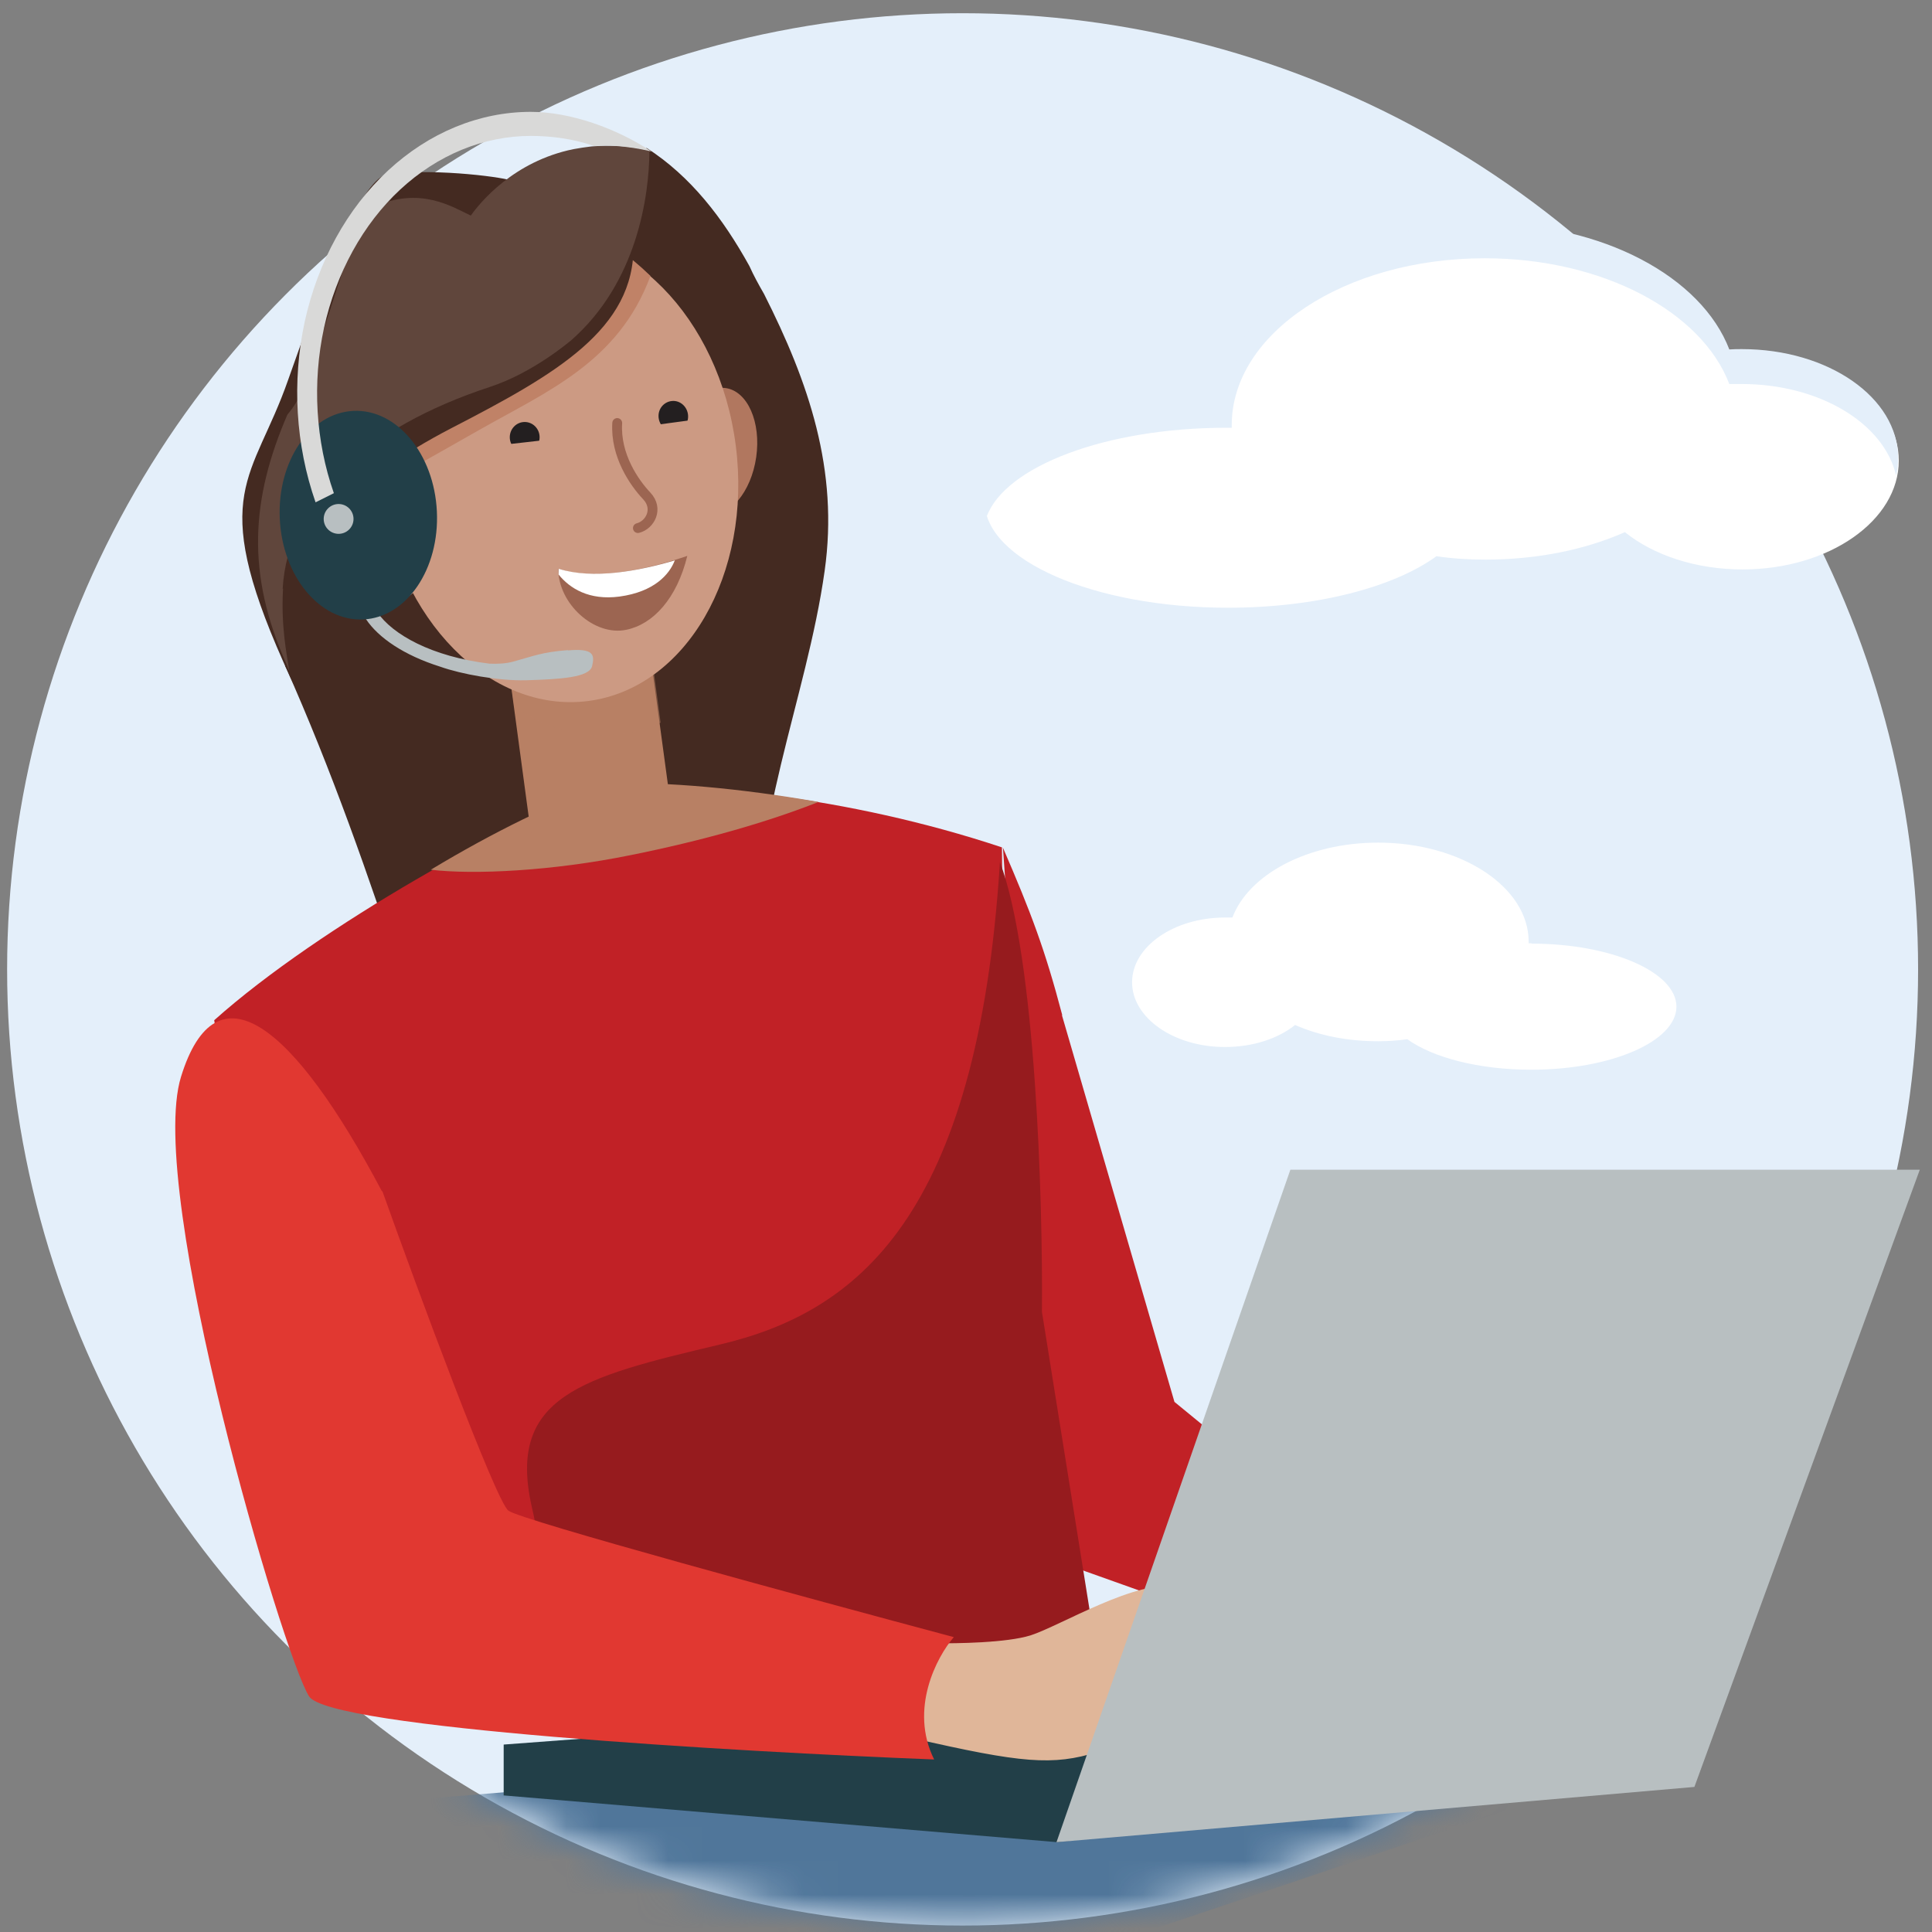 <?xml version="1.0" encoding="UTF-8"?>
<svg xmlns="http://www.w3.org/2000/svg" version="1.1" xmlns:xlink="http://www.w3.org/1999/xlink" viewBox="0 0 57 57">
  <rect x="0" y="0" width="57" height="57" fill="#808080" stroke="none"/>
  <!-- Generator: Adobe Illustrator 30.0.0, SVG Export Plug-In . SVG Version: 2.1.1 Build 123)  -->
  <defs>
    <style>
      .st0 {
        fill: #d9d9d8;
      }

      .st1 {
        fill: #60463c;
      }

      .st2 {
        fill: #231f20;
      }

      .st3 {
        fill: #c08267;
      }

      .st4 {
        fill: #961b1e;
      }

      .st5 {
        stroke: #9c6551;
      }

      .st5, .st6 {
        fill: none;
        stroke-linecap: round;
        stroke-width: .29px;
      }

      .st7, .st8 {
        fill: #fff;
      }

      .st9 {
        mask: url(#mask);
      }

      .st10 {
        fill: #e0b699;
      }

      .st11 {
        fill: #c12126;
      }

      .st8, .st12 {
        fill-rule: evenodd;
      }

      .st13 {
        fill: #223f48;
      }

      .st14 {
        fill: #cc9a83;
      }

      .st15 {
        isolation: isolate;
      }

      .st16 {
        fill: #9c6551;
      }

      .st6 {
        stroke: #976046;
      }

      .st17 {
        fill: #50769a;
      }

      .st18 {
        fill: #442a21;
      }

      .st19 {
        fill: #e13831;
      }

      .st12, .st20 {
        fill: #b88064;
      }

      .st21 {
        fill: #b8bfc1;
      }

      .st22 {
        fill: #b1775f;
      }

      .st23 {
        fill: #e4effa;
      }

      .st24 {
        mix-blend-mode: multiply;
        opacity: .5;
      }
    </style>
    <mask id="mask" x=".21" y=".39" width="56.38" height="57.7" maskUnits="userSpaceOnUse">
      <g id="mask-2">
        <ellipse id="path-1" class="st7" cx="28.4" cy="28.6" rx="28.19" ry="28.21"/>
      </g>
    </mask>
  </defs>
  <g class="st15">
    <g id="Layer_1">
      <g id="_x30_1_x5F_Basics_x5F_Icons_x5F_Illustrations_x2F_06_x5F_illustrations_x5F_128x128_x2F_People_x2F_y33-Operator_x5F_Woman">
        <g id="_x38_8x88_x5F_Operator_x5F_Woman-Copy">
          <ellipse id="Oval" class="st23" cx="28.4" cy="28.6" rx="28.19" ry="28.21"/>
          <g id="Clipped">
            <g class="st9">
              <polygon id="Path" class="st17" points="12.41 53.08 42.4 50.61 47.18 52.48 33.87 56.97 18.7 58.09 12.41 53.08"/>
            </g>
          </g>
          <path id="Path1" data-name="Path" class="st7" d="M36.2,11.67h.15v-.08c0-2.71,3.34-4.91,7.46-4.91,3.49,0,6.41,1.58,7.23,3.71.13,0,.24-.01.37-.01,2.54,0,4.61,1.44,4.61,3.21s-2.06,3.21-4.61,3.21c-1.39,0-2.64-.43-3.47-1.1-1.18.52-2.59.81-4.12.81-.49,0-.97-.03-1.44-.1-1.25.91-3.53,1.52-6.15,1.52-3.96,0-7.18-1.41-7.18-3.13s3.22-3.13,7.18-3.13h-.01Z"/>
          <path id="Path2" data-name="Path" class="st23" d="M29.01,14.73c0,.18.03.34.1.51.55-1.48,3.51-2.62,7.08-2.62h.15v-.08c0-2.71,3.34-4.92,7.46-4.92,3.49,0,6.41,1.58,7.22,3.71h.37c2.29,0,4.2,1.16,4.55,2.7.04-.16.06-.34.06-.52,0-1.78-2.06-3.21-4.61-3.21-.13,0-.24,0-.37.01-.82-2.14-3.73-3.72-7.22-3.72-4.12,0-7.46,2.2-7.46,4.92v.08h-.15c-3.97,0-7.18,1.41-7.18,3.14h0Z"/>
          <path id="Path3" data-name="Path" class="st11" d="M31.33,29.95l3.32,11.41,5.82,4.77c-.98,0-1.34,1.82-1.4,2.74l-11.28-4.02c1.5-7.21,2.45-11.18,1.8-19.84.83,1.92,1.24,3,1.75,4.94Z"/>
          <ellipse id="Oval2" data-name="Oval" class="st14" cx="16.47" cy="13.82" rx="5.28" ry="6.92" transform="translate(-1.62 2.2) rotate(-7.29)"/>
          <ellipse id="Oval3" data-name="Oval" class="st14" cx="11.12" cy="15.95" rx="1.19" ry="1.88" transform="translate(-6.56 7.87) rotate(-30.55)"/>
          <path id="Path4" data-name="Path" class="st6" d="M18.67,12.26c-.09.96.46,1.78.8,2.18.35.39.07.86-.29.94"/>
          <path id="Path5" data-name="Path" class="st18" d="M8.42,19.69c-.08-.56-.25-1.29-.18-2.41.14-2.64,2.47-4.79,6.1-5.95,1.07-.35,1.83-.86,2.37-1.42l.04.04c1.97-1.72,2.31-4.29,2.32-5.59,1.31.84,2.26,2.08,3.04,3.49.13.29.28.56.43.82,1.32,2.61,2.21,5.2,1.79,8.17-.53,3.79-2.27,7.63-1.92,11.47-.31.11-.64.22-1,.32-2.79.81-6.51.91-9.49.39-1.04-3.17-2.14-6.31-3.5-9.36h0Z"/>
          <path id="Path6" data-name="Path" class="st11" d="M17.78,23.26c2.51-.21,7.18.21,11.78,1.74,0,2.71.49,6.71.81,10.32.45,5.15,1.91,12.28,1.61,15.36h-15.73c-2.92-5.67-9.5-17.38-9.93-20.58,3.12-2.79,8.95-6,11.45-6.84Z"/>
          <path id="Path7" data-name="Path" class="st20" d="M24.15,23.66c-1.52.6-3.41,1.14-5.55,1.57-2.31.47-4.62.58-5.89.43,1.84-1.11,3.65-1.99,5.2-2.55,1.76-.05,3.95.15,6.24.55Z"/>
          <path id="Path8" data-name="Path" class="st4" d="M29.5,25.45c-.66,10.47-4.22,13.27-8.27,14.22-4.05.96-6.28,1.52-5.54,4.79.6,2.62.63,5.46.58,6.55l15.95-3.05-1.48-9.26c.03-3.25-.18-10.45-1.24-13.27Z"/>
          <path id="Path9" data-name="Path" class="st12" d="M19.14,18.83l-4.17.6.68,5.05h0c.08.34,1.04.48,2.17.31,1.15-.17,2.04-.6,1.99-.96,0-.02,0-.04-.02-.06l-.67-4.95Z"/>
          <ellipse id="Oval4" data-name="Oval" class="st22" cx="21.14" cy="13.32" rx="1.89" ry="1.18" transform="translate(4.95 32.35) rotate(-81.82)"/>
          <g id="Group" class="st24">
            <path id="Path10" data-name="Path" class="st12" d="M15.17,20.84l-.3-2.2,4.18-.6.44,3.28c-.37.17-.77.29-1.18.34-1.11.15-2.2-.16-3.14-.82Z"/>
          </g>
          <ellipse id="Oval5" data-name="Oval" class="st14" cx="16.47" cy="13.82" rx="5.28" ry="6.92" transform="translate(-1.62 2.2) rotate(-7.29)"/>
          <path id="Path11" data-name="Path" class="st3" d="M19.19,8.14c-.94,2.55-3.06,3.41-5.06,4.55-1.6.91-2.73,1.54-3.09,1.74l-.18-.96,7.37-6.14c.39.3.61.47.96.81Z"/>
          <path id="Path12" data-name="Path" class="st18" d="M15.11,5.34c-.11-.09-2.15-.38-3.64-.21-.77.09-1.77,2.66-2.97,6.08-1.03,2.95-2.37,3.3-.14,8.32,2.24,5.02.35-3.45.35-3.45,0,0,1.57-1.88,4.63-3.46,3.06-1.58,5.39-2.91,5.35-5.39"/>
          <path id="Path13" data-name="Path" class="st1" d="M8.35,17.37c-.06,1.12.1,1.85.18,2.41-.03-.05-.04-.11-.07-.17-1.21-2.69-1.05-4.9.02-7.38.38-.44.6-1.01.74-1.62.59-1.45.91-3.04,1.63-4.41.05-.03.11-.06.16-.09,1.39-.63,2.34,0,2.88.25.27-.38,1.26-1.6,3.03-1.96.17-.03.35-.06.53-.08.36-.03.75-.03,1.17.02.17.02.34.06.49.09.01,0,.04.02.05.03-.01,1.3-.35,3.87-2.32,5.59,0-.01-1.08.94-2.4,1.37-3.62,1.19-5.96,3.32-6.1,5.95h.01Z"/>
          <ellipse id="Oval6" data-name="Oval" class="st14" cx="11.12" cy="15.95" rx="1.19" ry="1.88" transform="translate(-6.56 7.87) rotate(-30.55)"/>
          <path id="Path14" data-name="Path" class="st5" d="M18.21,12.48c-.06.96.51,1.77.87,2.15.36.38.1.86-.26.95"/>
          <path id="Path15" data-name="Path" class="st16" d="M20.28,16.4c-1.12.38-2.69.75-3.81.38,0,1.04,1.07,2,2.01,1.8.78-.16,1.49-.91,1.8-2.19Z"/>
          <path id="Path16" data-name="Path" class="st8" d="M19.91,16.53c-.16.42-.61.93-1.63,1.07-.9.12-1.47-.24-1.8-.65,0-.05,0-.11,0-.17,1.01.32,2.36.07,3.44-.25Z"/>
          <ellipse id="Oval7" data-name="Oval" class="st2" cx="15.48" cy="12.9" rx=".44" ry=".45"/>
          <path id="Path17" data-name="Path" class="st14" d="M15.05,13.09c.01.12.07.23.16.3.09.08.21.11.32.1.12-.01.22-.07.3-.16.07-.09.11-.21.1-.33l-.44.05-.44.05Z"/>
          <path id="Oval8" data-name="Oval" class="st2" d="M19.9,12.73c.24-.02.42-.23.4-.48-.02-.25-.23-.44-.47-.42-.24.02-.42.23-.4.48.02.25.23.44.47.42Z"/>
          <path id="Path18" data-name="Path" class="st14" d="M20.33,12.39c0,.06,0,.12-.01.18-.02.06-.04.11-.08.16-.04.05-.08.09-.13.12-.05.03-.11.05-.16.06-.06,0-.12,0-.17-.01-.06-.02-.11-.04-.15-.08-.05-.04-.08-.08-.11-.13-.03-.05-.05-.11-.05-.17l.44-.06.44-.06Z"/>
          <path id="Path19" data-name="Path" class="st21" d="M16.76,19.18c-.78.06-1.03.18-1.62.34-.22.06-.47.07-.7.06-1.71-.21-2.86-.86-3.31-1.52-.53-.8-.75-2.59-.76-2.61,0,0-.01-.22-.21-.2-.2.02-.17.25-.17.25.01.07.24,1.9.81,2.77.36.54,1.11,1.06,2.19,1.4.62.22,1.71.42,2.53.4,1.01-.03,1.87-.08,1.95-.42.08-.34.04-.53-.73-.46h.01Z"/>
          <ellipse id="Oval9" data-name="Oval" class="st13" cx="10.57" cy="15.2" rx="2.32" ry="3.08" transform="translate(-.71 .52) rotate(-2.73)"/>
          <circle id="Oval10" data-name="Oval" class="st21" cx="9.99" cy="15.31" r=".44"/>
          <path id="Path20" data-name="Path" class="st0" d="M9.31,14.82c-.59-1.69-.7-3.56-.32-5.33.39-1.77,1.25-3.34,2.46-4.46,1.21-1.12,2.69-1.73,4.21-1.73,1.17,0,2.54.49,3.56,1.17,0,0-.87-.23-1.69-.16-.59-.21-1.25-.3-1.87-.3-1.39,0-2.75.56-3.85,1.58-1.1,1.02-1.89,2.46-2.25,4.08-.35,1.62-.25,3.34.29,4.88l-.54.27Z"/>
          <polygon id="Path21" data-name="Path" class="st13" points="31.19 54.35 14.86 52.97 14.86 51.47 37.17 49.8 50.38 50.88 49.91 52.25 31.19 54.35"/>
          <path id="Path22" data-name="Path" class="st10" d="M32.38,51.69c-1.32.41-2.24.33-5.46-.41-.37-1.42.29-2.46.66-2.8.64.01,2.11-.01,2.82-.23.88-.28,3.17-1.69,4.36-1.43,1.18.27,3.28,2.2,3.86,2.57.57.37,1.22,1.52,1.34,1.83.12.31-.04.58-.21.7-.13.1-.57-.1-.77-.22-.01.03-.06.12-.13.22-.09.12-.72.16-.99-.12,0,.09-.16.28-.86.28-1.03.07-3.27-.79-4.59-.37Z"/>
          <path id="Path23" data-name="Path" class="st19" d="M11.27,35.15c-2.62-4.95-4.89-6.75-5.93-3.38s3.02,17.11,3.78,18.28c.6.93,12.54,1.63,18.44,1.86-.74-1.49.08-3.03.58-3.61-4.23-1.13-12.77-3.45-13.14-3.73-.37-.28-2.64-6.4-3.72-9.43Z"/>
          <polygon id="Path24" data-name="Path" class="st21" points="49.99 52.72 31.17 54.35 38.07 34.51 56.64 34.51 49.99 52.72"/>
          <path id="Path25" data-name="Path" class="st7" d="M45.19,27.83h-.09v-.05c0-1.61-1.99-2.92-4.44-2.92-2.08,0-3.82.94-4.3,2.21-.07,0-.14,0-.22,0-1.51,0-2.74.86-2.74,1.91s1.23,1.91,2.74,1.91c.83,0,1.57-.25,2.07-.65.7.31,1.54.48,2.45.48.29,0,.58-.02.86-.06.75.54,2.1.9,3.66.9,2.36,0,4.28-.84,4.28-1.86s-1.92-1.86-4.28-1.86h0Z"/>
        </g>
      </g>
    </g>
  </g>
</svg>
